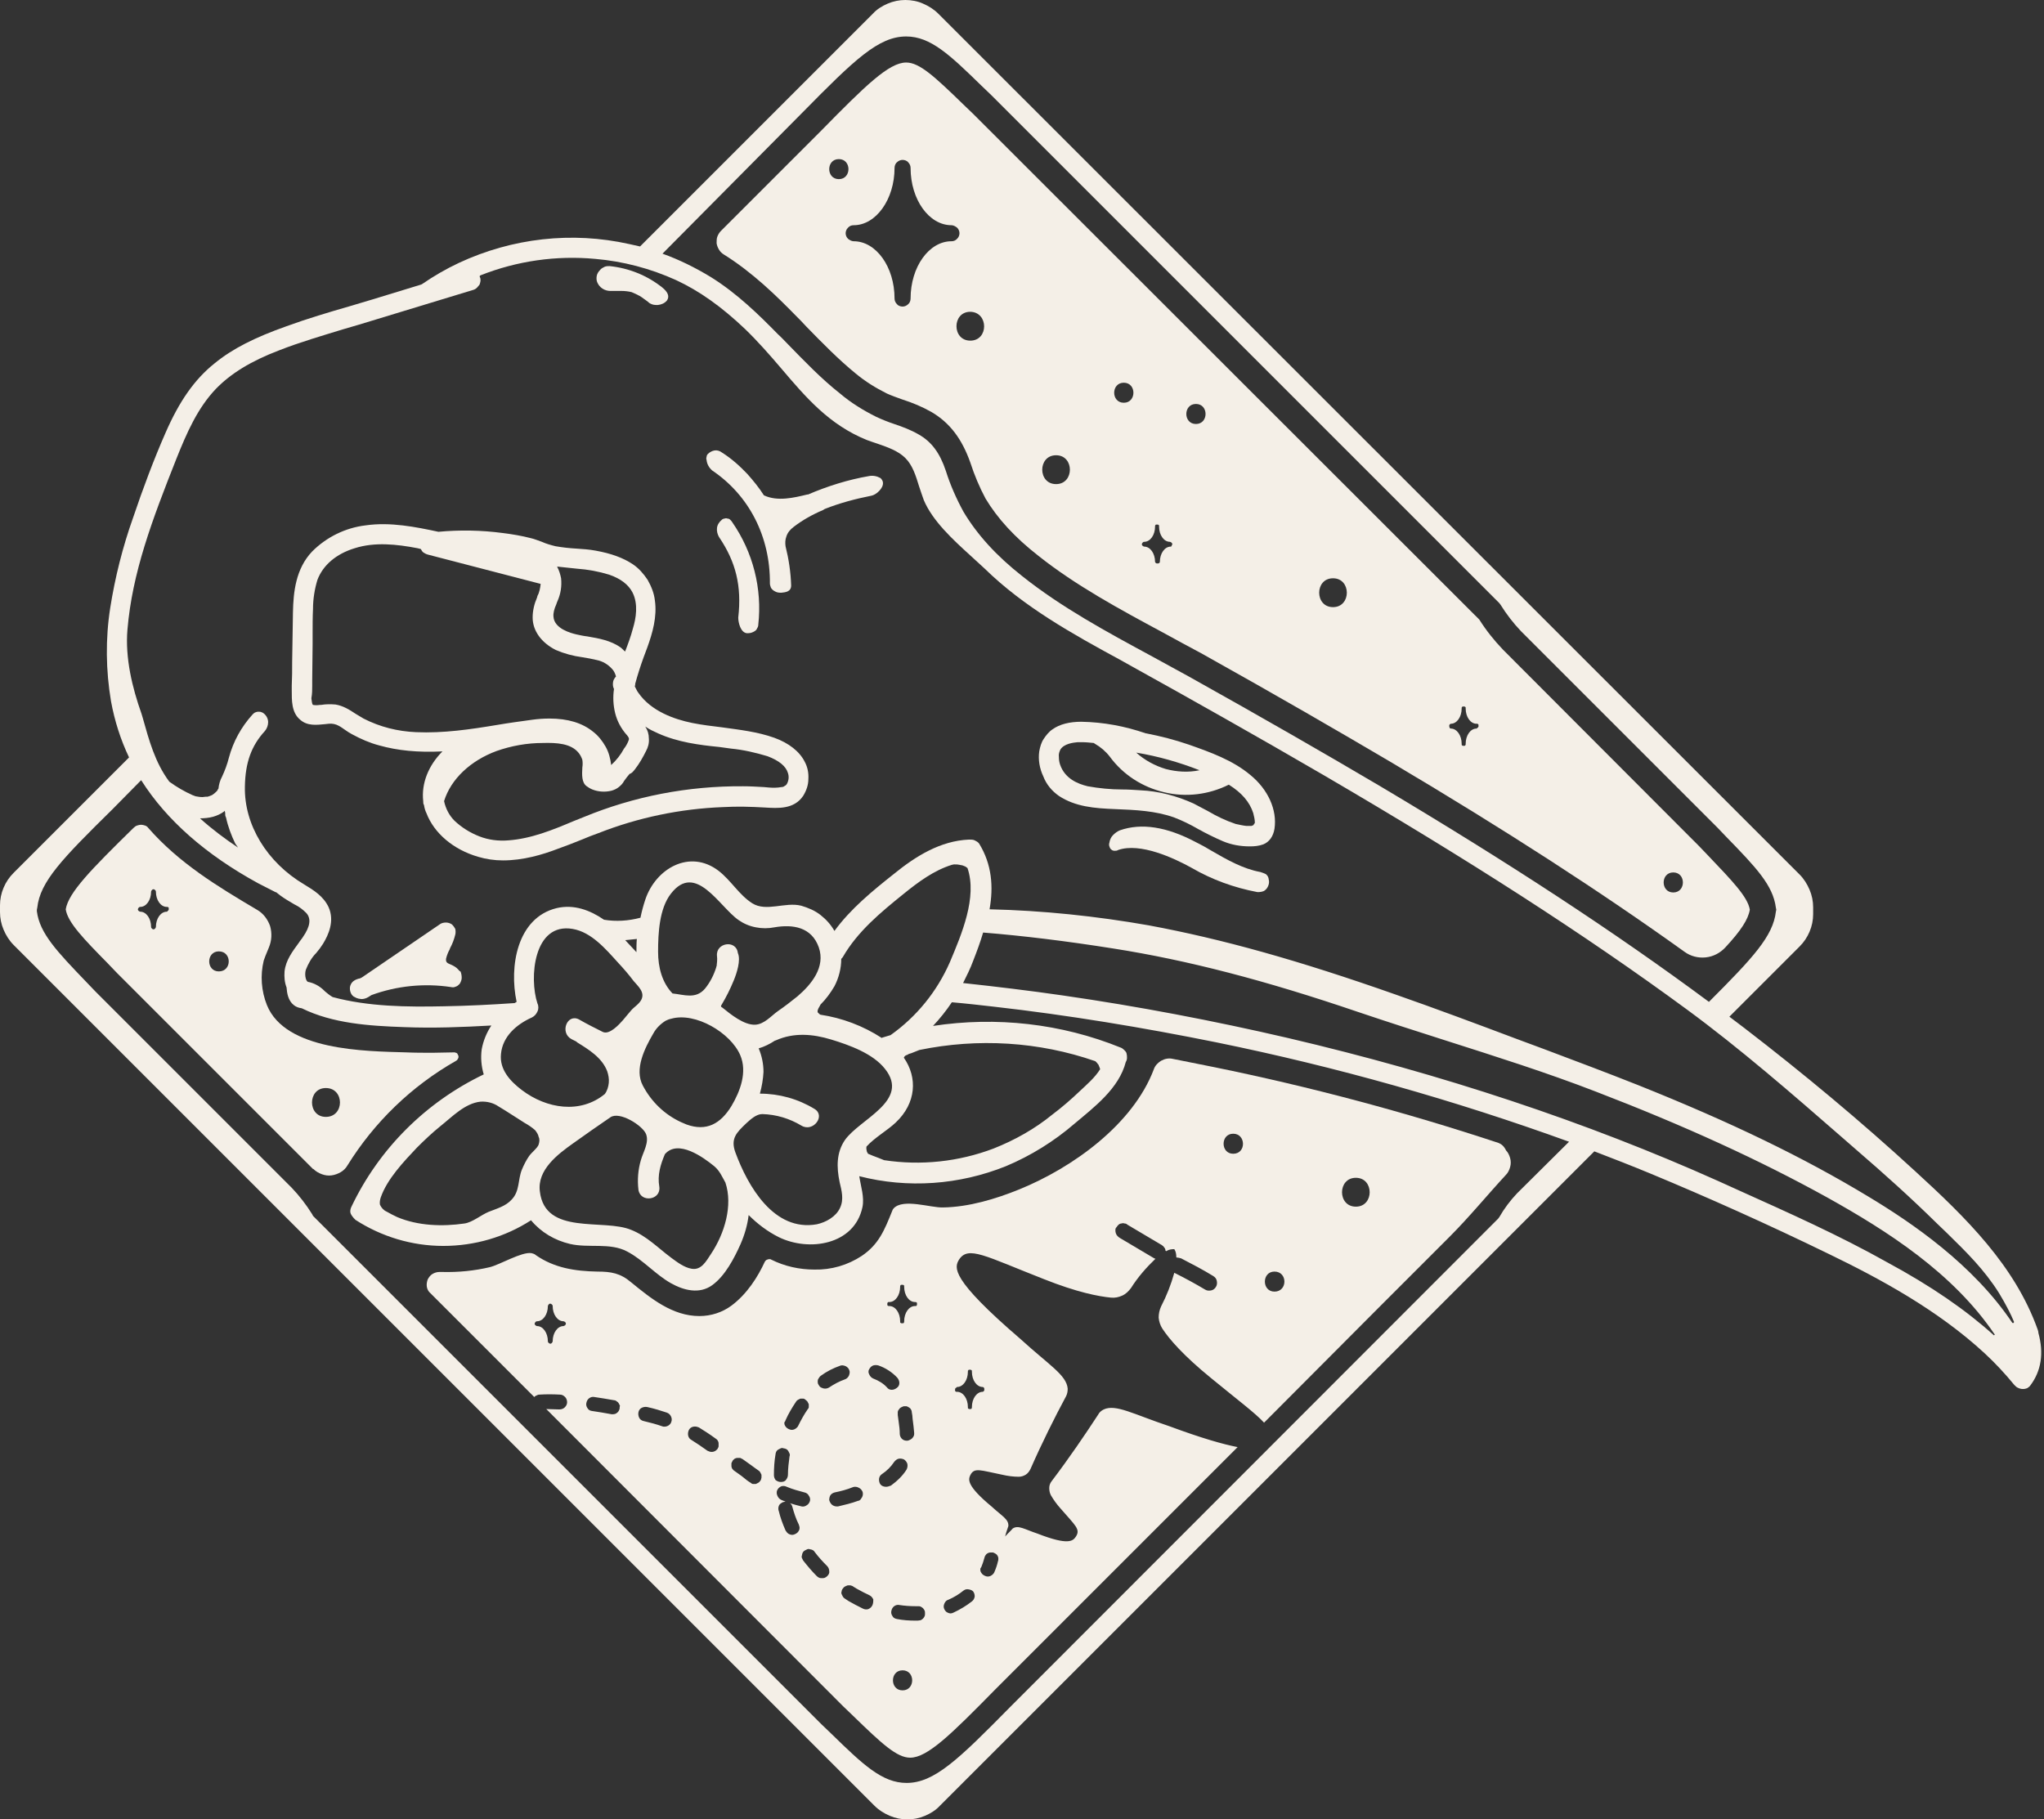 <?xml version="1.0" encoding="utf-8"?>
<!-- Generator: Adobe Illustrator 26.0.1, SVG Export Plug-In . SVG Version: 6.00 Build 0)  -->
<svg version="1.1" id="Layer_1" xmlns="http://www.w3.org/2000/svg" xmlns:xlink="http://www.w3.org/1999/xlink" x="0px" y="0px"
	 viewBox="0 0 510 454" style="enable-background:new 0 0 510 454;" xml:space="preserve">
<rect x="0" y="0" width="510" height="454" fill="#333333" stroke="none"/>
<style type="text/css">
	.st0{clip-path:url(#SVGID_00000177477079994564402070000009786287249781512085_);}
	.st1{fill:#F4EFE7;}
</style>
<g>
	<defs>
		<rect id="SVGID_1_" width="509.3" height="454"/>
	</defs>
	<clipPath id="SVGID_00000166669169448465194220000009984745893040851365_">
		<use xlink:href="#SVGID_1_"  style="overflow:visible;"/>
	</clipPath>
	<g style="clip-path:url(#SVGID_00000166669169448465194220000009984745893040851365_);">
		<path class="st1" d="M508.6,332.6c0-0.3-0.1-0.6-0.2-0.9c-5.7-15.9-17.8-27.8-30.6-39.5c-13.5-12.4-27.9-24.4-42.6-35.7l-3.7-2.8
			l17.5-17.5c1.1-1.1,1.9-2.3,2.5-3.7c0.6-1.4,0.9-2.9,0.9-4.4c0-0.1,0-0.2,0-0.3v-0.5v-0.5c0-0.1,0-0.3,0-0.4c0-1.5-0.3-3-0.9-4.4
			c-0.6-1.4-1.4-2.7-2.5-3.8L234.1,3.4c-1.1-1.1-2.4-1.9-3.8-2.5C229,0.3,227.4,0,225.9,0c-1.5,0-3,0.3-4.4,0.9
			c-1.4,0.6-2.7,1.4-3.7,2.5l-58.1,58.1c-0.9-0.2-1.8-0.4-2.7-0.6c-14.3-3.2-29.2-1.5-42.5,4.7c-3.2,1.5-6.3,3.3-9.2,5.3l-0.2,0.1
			L93,74.7c-1.9,0.6-3.8,1.1-5.7,1.7c-5.2,1.5-10.6,3.1-15.8,5c-7.9,2.8-13.5,5.6-18,9.3c-5,4-8.8,9.5-12.2,17.3
			c-2.9,6.6-5.6,13.8-8.1,21.2c-2.6,7.3-4.5,14.9-5.7,22.5c-1.2,7.7-1.1,15.6,0.2,23.3c0.9,4.9,2.4,9.6,4.5,14L3.4,217.8
			c-1.1,1.1-1.9,2.3-2.5,3.7c-0.6,1.4-0.9,2.9-0.9,4.4c0,0.1,0,0.2,0,0.3v0.5v0.5c0,0.1,0,0.3,0,0.4c0,1.5,0.3,3,0.9,4.4
			c0.6,1.4,1.4,2.7,2.5,3.8l214.8,214.8c1.1,1.1,2.4,1.9,3.8,2.5c1.4,0.6,2.9,0.9,4.4,0.9c1.5,0,3-0.3,4.4-0.9
			c1.4-0.6,2.7-1.4,3.7-2.5l163.3-163.3c4.7,1.8,9.3,3.6,13.9,5.5c14.2,5.9,29.2,12.6,44.6,20.1c12.6,6.1,27.1,13.9,38.9,24.8
			c2.7,2.5,5.1,5.1,7.4,7.9c0.3,0.3,0.6,0.6,0.9,0.7c0.4,0.2,0.8,0.3,1.2,0.3h0.1c0.4,0,0.7-0.1,1-0.2c0.3-0.2,0.6-0.4,0.8-0.7
			C509.3,342.1,510,337.7,508.6,332.6z M200.3,28c12.9-13.1,18.9-18.9,25.8-18.9c6.1,0,10.9,4.6,18.8,12.3l2.4,2.3l126.8,126.8
			l0.3,0.4c1.5,2.4,3.2,4.6,5.1,6.6l49,49l2.3,2.4c7.3,7.5,11.6,12,12.3,17.6l0.1,0.5l-0.1,0.5c-0.7,6.1-5.7,11.5-16.7,22.5
			c-23.6-17.5-49.9-34.7-82-53.8c-13.9-8.2-29-16.9-47.8-27.4c-3.1-1.7-6.4-3.5-9.5-5.2c-10.9-5.9-22.2-12-32-19.8
			c-6.5-5.1-11.3-10.4-14.7-16.1c-1.8-3.3-3.3-6.7-4.4-10.2c-1.5-4.5-3.6-7.3-6.8-9.1c-1.9-1.1-4-1.9-6.1-2.6
			c-1.5-0.5-3-1.1-4.5-1.8c-3.2-1.6-6.3-3.5-9-5.8c-4.7-3.7-8.9-8.1-13-12.3c-0.8-0.8-1.6-1.7-2.5-2.5c-4.7-4.8-10.2-10.2-16.8-14.3
			c-3.8-2.3-7.8-4.3-12-5.8L200.3,28z M31.8,157.1c1.2-14.2,6.1-27.2,12.2-42.6c2.6-6.5,5.3-12.7,9.9-17.5c3.7-3.8,8.7-6.9,15.8-9.6
			c5.1-2,10.6-3.6,15.8-5.2c1.4-0.4,2.7-0.8,4.1-1.2l28.6-8.7c0.3-0.1,0.6-0.3,0.8-0.5c0.2-0.2,0.4-0.5,0.6-0.7
			c0.2-0.3,0.2-0.7,0.3-1c0-0.4,0-0.7-0.2-1V69v-0.1c0-0.1,0.1-0.1,0.2-0.2c9.1-3.6,18.9-5,28.6-4.1c7,0.6,13.8,2.4,20.2,5.3
			c5.8,2.7,11.3,6.6,17.2,12.2c3.2,3.1,6.1,6.4,9,9.8c6.2,7.3,12,14.1,21.4,17.9c0.8,0.3,1.7,0.6,2.6,0.9c2.6,0.9,5.2,1.8,7,3.6
			c1.8,1.8,2.6,4.4,3.4,7c0.4,1.2,0.8,2.4,1.2,3.5c2.2,5.2,7.2,9.8,11.6,13.8c1.3,1.2,2.5,2.3,3.6,3.3c9.7,9.5,21.9,16.3,33.7,22.7
			l4.3,2.4c12.8,7.1,29.7,16.6,46.7,26.5c36.1,21.1,64.9,39.6,90.5,58.4c13.2,9.7,26.2,21,38.7,31.9l3.9,3.4
			c6.5,5.6,13.3,11.7,19.8,18.1l2.5,2.4c4.8,4.7,9.3,9.1,13,15c0.8,1.3,1.5,2.6,2.2,3.9l-0.1-0.1l0.2,0.3c0.5,1,1,2,1.4,3
			c0,0.1,0,0.3-0.1,0.3c-0.1,0.1-0.2,0-0.3,0c-9.8-14.6-25.1-25-35.9-31.5c-16.2-9.8-34.4-18.6-57.4-27.8c-7.8-3.1-15.8-6.1-23.5-9
			l-7-2.6c-10.1-3.8-20-7.5-30-11c-24.4-8.6-43.4-13.9-61.7-17.3c-13.1-2.3-26.4-3.7-39.7-4c1-5.6,0.6-11.2-2.6-16.4
			c-0.3-0.4-0.7-0.6-1.1-0.8c-0.4-0.2-0.9-0.2-1.4-0.2c-7.2,0.3-13.4,4.2-18.8,8.6c-5.3,4.2-10.8,8.7-14.8,14.2
			c-0.9-1.6-2.1-2.9-3.5-4c-1.4-1.1-3.1-1.8-4.8-2.3c-4-1-8.7,1.6-12.2-0.6c-3.3-2.1-5.3-5.7-8.4-8.1c-7.2-5.5-15.7-0.6-18.3,7.2
			c-0.5,1.5-0.9,3-1.2,4.5c-3,0.8-6.1,1-9.1,0.5c-3.5-2.4-7.5-3.9-11.8-2.9c-9.9,2.4-11.9,14.6-10,23.4l-0.5,0.3
			c-5.8,0.4-11.7,0.7-17.6,0.8c-9.2,0.2-18.9,0.1-27.8-2.3c-0.7-0.4-1.3-0.9-1.9-1.4l-0.2-0.2c-1.1-1.1-2.5-1.9-4.1-2.2
			c-0.3-0.2-0.4-0.5-0.5-0.8c-0.2-0.7-0.2-1.5,0-2.2c0.6-1.5,1.4-3,2.6-4.2c0.6-0.7,1.2-1.5,1.7-2.3c1.4-2.3,2.9-5.7,1.4-9.1
			c-1.3-2.8-3.8-4.3-6.1-5.7c-9.3-5.5-15-14.9-14.8-24.4c0.1-6,1.6-10.2,5-13.9c0.5-0.6,0.8-1.4,0.8-2.2c0-0.8-0.4-1.6-1-2.1
			c-0.2-0.2-0.4-0.3-0.7-0.4c-0.2-0.1-0.5-0.1-0.8-0.1c-0.3,0-0.5,0.1-0.8,0.2c-0.2,0.1-0.4,0.3-0.6,0.5c-2.8,3.1-4.8,6.7-5.9,10.8
			c-0.4,1.6-1,3.2-1.7,4.7c-0.5,0.9-0.8,2-0.9,3l-0.1,0.1c0,0.1-0.1,0.1-0.1,0.2l-0.1,0.2l-0.2,0.2l-0.2,0.2
			c-0.3,0.3-0.6,0.5-0.9,0.7c-0.4,0.2-0.8,0.3-1.1,0.4l-0.2,0h-0.2c-0.3,0-0.6,0.1-0.9,0.1c-0.6,0-1.1-0.1-1.7-0.2l-0.8-0.3
			c-2-0.9-3.9-2-5.7-3.3l-0.1-0.1c-3.5-4.7-5-10.2-6.6-15.9l-0.3-1C33,171.6,31.2,164.2,31.8,157.1L31.8,157.1z M237,240.1
			c-3.2,7.3-8.3,13.6-14.8,18.2c-0.7,0.2-1.3,0.4-2,0.6l-0.2,0.1c-4.6-3-9.9-5-15.3-5.8c-0.1-0.1-0.2-0.1-0.3-0.2l-0.1-0.1
			c-0.1-0.1-0.1-0.2-0.2-0.2l-0.1-0.1c0,0,0,0,0-0.1v-0.1l0-0.2c0.1-0.4,0.3-0.8,0.5-1.1c0.1-0.1,0.1-0.2,0.2-0.4
			c1.4-1.4,2.5-2.9,3.5-4.6c1.1-2.1,1.7-4.5,1.7-6.8c0.1-0.2,0.3-0.3,0.4-0.5c3.7-6.4,9.4-11.1,15.1-15.7c3.7-3,7.6-5.9,12.1-7.3h0
			l0.5-0.1h0.3c0.4,0,0.7,0,1.1,0.1c0.2,0,0.3,0.1,0.5,0.1h0.1l0.3,0.1c0.2,0.1,0.3,0.1,0.5,0.2l0.2,0.1l0.1,0.1l0.3,0.2
			C243.9,223.9,239.9,233.2,237,240.1L237,240.1z M216.4,287.6c0.1,0.2-0.1-0.3-0.1-0.2c-0.1-0.4-0.2-0.9-0.1-1.3
			c2.1-2.3,5.2-4,7.3-6c5.1-4.8,5.5-11.2,2-16.2c0,0,0.1-0.1,0.1-0.1l0.1-0.2l0.1-0.1c0.1-0.1,0.2-0.1,0.3-0.2l0.1,0l0.2-0.1
			c0.3-0.2,0.6-0.3,1-0.4l2-0.8c14.6-3,29.8-2.1,43.9,2.8l0.1,0.1l0.1,0.1l0.2,0.2l0.3,0.4l0.1,0.1l0.1,0.3c0.1,0.2,0.2,0.4,0.2,0.5
			c0,0.1,0,0.1,0.1,0.2v0.1v0c-1.3,2.1-3.3,3.8-5,5.4c-2.2,2.1-4.5,4.1-6.9,5.9c-4.4,3.6-9.4,6.4-14.7,8.5
			c-8.7,3.3-18.1,4.3-27.3,2.9c-0.9-0.4-1.8-0.7-2.8-1.1c-0.4-0.2-0.8-0.3-1.2-0.5L216.4,287.6C216.5,287.8,216.5,287.7,216.4,287.6
			z M209.5,295c0.5,2.1,1.1,4.3,0.1,6.4c-1,2.2-3.5,3.6-5.8,4.1c-10.7,1.9-17.2-9.5-20.3-17.9c-1.3-3.5,0.3-5,2.7-7.3
			c1.1-1,2.5-2.3,4-2.3c3.5,0.1,6.8,1.1,9.8,2.9c2.9,1.7,6.1-2.5,3.2-4.2c-4.1-2.5-8.8-3.8-13.6-3.8c0.5-1.8,0.8-3.6,0.9-5.4
			c0-2-0.4-4-1.2-5.9c1.4-0.4,2.8-1.1,4-1.9c0.1,0,0.2-0.1,0.3-0.1c4.5-2,9.2-1.6,13.8-0.2c4.6,1.4,10.4,3.5,13.4,7.3
			c6.4,8-6.3,12.5-10,17.8C208.7,287.6,208.7,291.2,209.5,295L209.5,295z M130.2,272c-2.9-2.2-5.6-5.1-5.2-9
			c0.4-4.4,3.9-7.4,7.7-9.1c0.6-0.3,1.1-0.8,1.4-1.5c0.3-0.6,0.3-1.4,0-2c-2.1-6.3-1-20.3,8.8-18.6c4.7,0.8,8.3,5.1,11.3,8.4
			c1.4,1.5,2.7,3,3.9,4.6c1.1,1.3,2.9,2.8,1.9,4.7c-0.6,1.1-1.7,1.7-2.5,2.6c-0.8,0.9-1.4,1.7-2.1,2.5c-0.9,1-3.3,3.7-5,2.9
			c-2-1-4-2-5.9-3.1c-3-1.6-4.9,3.3-1.9,4.9c0.4,0.2,0.8,0.4,1.2,0.6c0.1,0.1,0.1,0.1,0.2,0.2c2.9,1.8,6.2,3.8,7.5,7.2
			c0.3,0.9,0.5,1.9,0.4,2.9c-0.1,1-0.4,2-1,2.8C144.8,278,136.4,276.7,130.2,272z M134.4,285.6c-0.3,0.9-1.8,2-2.4,2.9
			c-0.7,1-1.3,2.2-1.8,3.4c-1,2.5-0.5,5.3-2.5,7.4c-1.5,1.7-3.8,2.3-5.8,3.1c-1.9,0.8-4,2.6-6,2.9c-5.5,0.8-11.6,0.6-16.8-1.6
			c-0.9-0.4-1.8-0.9-2.7-1.4c-0.7-0.3-1.3-1-1.6-1.7c-0.1-0.6,0-1.2,0.2-1.8c1.6-4.6,5.7-8.9,9-12.4c1.9-1.9,3.8-3.7,5.9-5.4
			c2.9-2.3,6.1-5.7,10-6.1c1.6-0.1,3.2,0.3,4.5,1.2c2.2,1.3,4.4,2.8,6.5,4.1c0.9,0.5,1.8,1.1,2.6,1.8c0.4,0.5,0.8,1.1,0.9,1.7
			C134.7,284.3,134.6,284.9,134.4,285.6z M158.8,237.6c-0.9-1-1.9-2-2.8-3c1-0.1,1.9-0.2,2.9-0.3
			C158.8,235.3,158.8,236.5,158.8,237.6L158.8,237.6z M139.6,281.3L139.6,281.3C139.5,281.3,139.5,281.3,139.6,281.3L139.6,281.3z
			 M143,285.3c3.1-2.2,6.2-4.4,9.3-6.5c2.3-1.6,8.1,2.1,8.9,4.2c0.8,2.1-0.7,4.4-1.3,6.5c-0.7,2.4-0.9,4.9-0.6,7.4
			c0.5,3.3,5.7,2.6,5.2-0.8c-0.5-2.9,0.3-5.5,1.4-8.1c3.3-3.8,9.6,0.8,12.3,3c1.4,1.2,1.9,2.5,2.8,4.1c1.9,5.7-0.2,12.7-3.6,17.8
			c-1.2,1.8-2.4,4.1-4.8,3.7c-1.9-0.3-3.7-1.7-5.2-2.8c-3.2-2.4-6.1-5.4-9.9-6.9c-6.9-2.9-21.5,1.5-22.8-9.6
			C134,291.9,139.2,288,143,285.3L143,285.3z M171.3,280.6c-0.5-0.2-0.9-0.4-1.4-0.6c-4.1-1.9-7.4-5.1-9.5-9.1
			c-2.2-4.1,0.5-9.4,2.6-13c0.7-1.3,1.8-2.4,3.1-3.2c0.4-0.2,0.9-0.4,1.4-0.5c6-1.7,14.8,3.5,17.2,9.1c1.8,4.2,0,9-2.2,12.7
			C179.8,280.4,176.3,282.4,171.3,280.6L171.3,280.6z M184.1,237.8c-0.4-3.4-5.6-2.6-5.2,0.8c0.1,0.8,0,1.7-0.1,2.5
			c-0.1,0.1-0.1,0.2-0.1,0.3c-0.6,1.9-1.5,3.7-2.8,5.3c-2.3,2.7-5.2,1.5-8.1,1.2c-2.6-2.7-3.6-6.5-3.6-10.4c0-4.6,0.3-10.8,3.2-14.5
			c6.2-8,12.1,3.3,16.9,6.6c1.3,0.9,2.7,1.5,4.3,1.8c1.5,0.3,3.1,0.3,4.6,0c4.6-0.8,9.3-0.1,11.1,5c1.7,4.9-1.8,9.2-5.3,12.2
			c-1.6,1.3-3.3,2.6-4.9,3.7c-1.7,1.2-3.4,3.3-5.7,3.4c-2.8,0.1-6.1-2.6-8.2-4.3c-0.1,0-0.1-0.1-0.2-0.1c0-0.1-0.1-0.1-0.1-0.2
			c0-0.1,0-0.2,0.1-0.3c1.2-2,2.2-4,3.1-6.2C183.8,242.9,184.9,239.6,184.1,237.8z M59.4,211.5c-3.3-2.2-6.5-4.6-9.5-7.3
			c1.1,0,2.2-0.1,3.3-0.4c1-0.3,1.9-0.7,2.7-1.3l0.1-0.1l0.1-0.1c0,0,0,0.1,0,0.1c0.1,0.3,0.1,0.6,0.1,0.9c0,0.3,0.1,0.5,0.2,0.7
			c0.5,2.3,1.3,4.4,2.3,6.5C59,210.9,59.2,211.2,59.4,211.5L59.4,211.5z M378.5,297.8c-1.7,1.8-3.2,3.8-4.4,5.9l-0.3,0.4L252,426
			c-12.9,13.1-18.9,18.9-25.8,18.9c-6.1,0-10.9-4.6-18.8-12.3l-2.4-2.3L78.1,303.4l-0.2-0.4c-1.5-2.4-3.2-4.6-5.1-6.6l-49-49
			l-2.3-2.4c-7.3-7.6-11.6-12.1-12.3-17.6L9.2,227l0.1-0.5C10,220,15.5,214.3,28,202l7.2-7.3l0.1,0.1c6.3,9.9,16.1,18.5,29.1,25.6
			c1.3,0.7,2.8,1.4,4.3,2.2l0.3,0.1l0.1,0.1c0.3,0.2,0.6,0.5,0.9,0.7c1.1,0.8,2.3,1.5,3.5,2.2l0.2,0.1c1,0.5,1.9,1.2,2.7,2
			c1.3,1.4,1,3.4-0.8,6c-0.3,0.5-0.7,0.9-1,1.4c-1.6,2.2-3.3,4.4-3.6,7.2c-0.1,1.4,0,2.7,0.5,4c0.1,1.4,0.4,3.3,1.8,4.4
			c0.6,0.5,1.3,0.7,2,0.8c7.7,3.8,16.8,4.4,25.5,4.7c7.4,0.3,14.7,0,21.8-0.4c-1.2,1.8-2,3.8-2.4,5.9c-0.3,2.1-0.1,4.3,0.5,6.3
			c-14.4,6.9-26.1,18.5-33,33c-0.2,0.4-0.3,0.8-0.3,1.2c0,0.4,0.2,0.8,0.5,1.2c0.2,0.3,0.5,0.6,0.8,0.9c6.5,4.2,14.1,6.5,21.9,6.5
			c7.8,0,15.4-2.2,21.9-6.4c2.5,3,5.9,5,9.7,5.9c4.7,1.1,10-0.4,14.3,1.9c4,2.1,7,5.7,10.9,7.9c3.2,1.8,7.1,2.8,10.3,0.5
			c3.2-2.3,5.5-6.7,7.1-10.3c1-2.3,1.7-4.7,2-7.2c2.2,2.2,4.7,4.1,7.5,5.5c7.5,3.7,18.9,2,20.9-7.5c0.5-2.5-0.4-5.1-0.8-7.7
			c12.1,3.1,24.9,2.2,36.6-2.5c6.2-2.6,12-6.2,17.1-10.6c5-4.2,11.1-8.8,12.8-15.4c0.2-0.3,0.3-0.7,0.3-1c0-0.4,0-0.7-0.1-1.1
			s-0.3-0.6-0.6-0.9c-0.3-0.3-0.6-0.5-0.9-0.6c-14.8-6-31-7.8-46.8-5.4c1.7-1.8,3.3-3.8,4.7-5.9c3.5,0.3,7,0.7,10.5,1.1
			c18.5,2.1,37.2,5.2,55.5,8.9c29.9,6.1,59.3,14.4,88,24.8L378.5,297.8z M434,297.1l-5.3-2.4C395.9,280,359.8,268,321.3,259
			c-18.5-4.3-37.4-7.9-56.1-10.6c-8.3-1.2-16.6-2.2-24.9-3.1c0.9-1.8,1.8-3.6,2.5-5.5c0.9-2.3,1.8-4.7,2.5-7.1
			c9.9,0.8,20.6,2.1,32.6,4c18.4,2.9,37.7,7.9,60.9,15.8c7.4,2.5,14.9,4.9,22.1,7.2c12.2,3.9,24.9,7.9,37.3,12.7
			c22.1,8.5,40.9,17.1,57.7,26.4c14.9,8.3,31.4,18.8,41.8,34.2c0,0,0,0.1,0,0.1l-0.2,0.1c-7-6.3-15.5-12.2-26.6-18.2
			C458.8,308.2,446.2,302.6,434,297.1L434,297.1z"/>
		<path class="st1" d="M177.7,117.4c9.2,6.2,14.5,16.5,14.4,28.2c0,0.3,0.1,0.6,0.2,0.9c0.1,0.3,0.3,0.5,0.5,0.7
			c0.5,0.4,1.1,0.7,1.8,0.7h0.2h0.2c0.9-0.1,2.4-0.2,2.4-1.8c-0.1-3.3-0.6-6.6-1.4-9.8c-0.1-0.8-0.1-1.6,0.2-2.4
			c0.3-1,1-1.8,1.8-2.4c2.2-1.7,4.7-3.1,7.3-4.2c0.2-0.1,0.3-0.2,0.5-0.3c3.8-1.5,7.6-2.5,11.6-3.3c1.2-0.2,3.1-1.9,2.9-3.3
			c0-0.2-0.1-0.4-0.2-0.6c-0.1-0.2-0.3-0.4-0.4-0.5c-0.9-0.5-1.9-0.7-2.9-0.5c-5.2,0.9-10.3,2.5-15.2,4.6l-0.2,0
			c-3.3,0.8-7.4,1.8-10.8,0.2c-1.2-1.9-2.6-3.6-4.1-5.3c-1.9-2-4-3.9-6.4-5.4c-0.5-0.4-1.2-0.6-1.8-0.5c-0.6,0.1-1.2,0.4-1.7,0.9
			c-0.2,0.2-0.3,0.5-0.3,0.7c-0.1,0.3-0.1,0.5,0,0.8C176.4,115.8,176.9,116.7,177.7,117.4z"/>
		<path class="st1" d="M74.9,179.6c1.8,1.6,4.1,1.3,6.2,1.1l0.9-0.1c0.9-0.1,1.8,0.1,2.5,0.5c0.6,0.3,1.1,0.7,1.7,1.1
			c0.6,0.4,1,0.7,1.6,1c2.2,1.2,4.5,2.2,6.8,2.8c4.6,1.3,9.7,1.8,15.8,1.5c-3.5,3.5-5.3,8-4.8,12.4c0,0.4,0,0.7,0.2,1
			c0.1,0.7,0.3,1.4,0.6,2c1.9,5,6.7,9.1,12.9,10.9c2,0.6,4.1,0.9,6.2,0.9c5,0,9.8-1.4,13.7-2.9c2-0.7,4-1.5,6-2.3
			c1.4-0.6,2.7-1.1,4.1-1.6c9.9-3.9,20.5-6.1,31.1-6.5c3.5-0.2,7-0.1,10.4,0.1c3.3,0.2,7.3,0.5,9.6-2.9c0.8-1.3,1.3-2.7,1.3-4.2
			c0.1-1.5-0.2-3-0.9-4.3c-1.3-2.6-4-4.7-7.6-6c-4.2-1.5-8.7-2-13-2.6c-2.5-0.3-5-0.6-7.5-1.1c-4.4-0.9-10.2-2.9-13.4-7.5
			c-0.4-0.5-0.6-1.1-0.9-1.6c0-0.2,0.1-0.3,0.1-0.5l0-0.2c0.6-2.2,1.3-4.4,2.1-6.6c0.3-0.8,0.6-1.6,0.9-2.4
			c1.3-3.6,2.5-7.7,1.9-11.8c-0.2-1.8-0.9-3.5-1.8-5.1c-1-1.5-2.2-2.9-3.7-3.9c-2.4-1.6-5.4-2.7-9.3-3.4c-1.6-0.3-3.2-0.4-4.7-0.5
			c-1.8-0.1-3.6-0.3-5.3-0.6c-1.2-0.3-2.3-0.6-3.4-1.1c-0.9-0.3-1.8-0.7-2.7-0.9c-2.3-0.6-4.7-1-7.1-1.3c-5.3-0.7-10.7-0.8-16-0.3
			c-5.6-1.2-12-2.5-18.2-1.6c-5,0.6-9.7,2.9-13.3,6.5c-4.1,4.3-4.7,10.1-4.8,15.2c-0.1,4.1-0.1,8.4-0.2,12.4c0,2,0,3.9-0.1,5.9
			c0,0.4,0,0.7,0,1.1C72.8,174.7,72.7,177.8,74.9,179.6z M158.4,192c1.1-1.4,2-3,2.8-4.6c0.5-0.9,0.8-2,0.7-3.1c0-1.1-0.3-2.1-0.9-3
			c1,0.7,2.1,1.2,3.2,1.7c4.9,2.2,10.2,2.9,15.3,3.4l2.9,0.4c3.1,0.3,6.1,1,9.1,1.9c2.9,1.1,4.6,2.5,5.1,4.2
			c0.3,0.9,0.2,1.8-0.2,2.6c-0.1,0.2-0.3,0.5-0.6,0.6c-0.2,0.2-0.5,0.3-0.8,0.3c-1.1,0.2-2.2,0.2-3.3,0.1l-1.1-0.1
			c-1.8-0.1-3.5-0.2-5.2-0.2c-13.7-0.1-27.2,2.5-39.8,7.7l-2.5,1c-5.2,2.2-10.6,4.4-16.3,4.8c-2.4,0.2-4.9-0.1-7.2-1
			s-4.4-2.2-6.2-3.9c-1.3-1.3-2.2-3-2.6-4.9c1.7-5.5,6.6-10.1,13.1-12.5c3.7-1.3,7.6-2,11.5-2c3.5-0.1,7.1,0.1,9,2.5
			c0.4,0.5,0.7,1.1,0.9,1.7c0.1,0.6,0.1,1.3,0,1.9c-0.1,1.8-0.2,3.8,1.1,4.7c0.4,0.3,0.9,0.6,1.4,0.8c1.5,0.6,3.2,0.7,4.8,0.3
			c0.7-0.2,1.3-0.5,1.8-0.9c0.5-0.4,1-0.9,1.3-1.5c0.4-0.6,0.9-1.2,1.4-1.8C157.6,193,158,192.5,158.4,192z M138.8,150.8
			c0.1-0.3,0.2-0.6,0.3-0.8c0.8-1.8,1.1-3.7,0.9-5.7c-0.2-1-0.5-2-1-2.9h0.2l4.7,0.5c2.8,0.2,5.5,0.7,8.1,1.5c2.9,1,4.8,2.5,5.8,4.4
			c1.5,2.9,0.9,6.5,0.1,9.1c-0.5,1.9-1.2,3.8-1.9,5.6l0,0.1c-0.4-0.3-0.7-0.7-1.1-1c-2.5-1.8-5.5-2.3-8.4-2.8
			c-0.9-0.1-1.8-0.3-2.7-0.5c-1.3-0.3-5.5-1.4-5.7-4.4C138,153,138.3,151.9,138.8,150.8z M77.9,171.1v-1.4l0.1-9c0-0.9,0-1.8,0-2.6
			c0-2,0-4.1,0.1-6.2c0-2.4,0.4-4.9,1.1-7.2c1.4-3.7,4.7-6.5,9.3-7.9c5-1.6,10.5-1,15.7,0l0.8,0.2c0.2,0.4,0.4,0.7,0.7,0.9
			c0.3,0.2,0.7,0.4,1.1,0.5l28.1,7.3c-0.1,1-0.3,2.1-0.8,3l-0.1,0.4c-0.7,1.6-1.1,3.3-1.1,5c0,3.3,2.2,6.3,5.8,8.1
			c2.1,0.9,4.3,1.5,6.6,1.8c1.2,0.2,2.4,0.4,3.6,0.7c1.5,0.3,2.8,1.1,3.8,2.2c0.5,0.5,0.8,1.2,1,1.9c-0.3,0.3-0.6,0.8-0.7,1.2
			c-0.1,0.5-0.1,1,0,1.4c0.1,0.2,0.1,0.4,0.2,0.5c-0.3,2-0.2,4.1,0.3,6.1c0.5,2,1.5,3.8,2.8,5.3l0.1,0.1c0.5,0.6,0.6,0.9,0.5,1.2
			c-0.2,0.6-0.5,1.2-0.9,1.8l-0.3,0.4c-0.8,1.5-1.9,2.9-3.2,4.1c-0.2-1.6-0.6-3.2-1.4-4.6c-0.8-1.4-1.8-2.7-3.1-3.7
			c-2.7-2.2-6.3-3.3-10.9-3.3c-1.4,0-2.9,0.1-4.3,0.3c-2.9,0.4-5.9,0.8-8.8,1.3c-6.6,1.1-13.4,2.1-20.2,1.8c-4.6-0.2-9-1.3-13.1-3.4
			c-0.7-0.4-1.3-0.8-2-1.2c-1.5-1-3.1-2-5-2.3c-1.2-0.1-2.4-0.1-3.6,0.1l-0.3,0c-0.6,0.1-1.2,0.1-1.7,0c-0.3-0.2-0.3-1.1-0.4-1.6
			v-0.1C77.9,173.1,77.9,172.1,77.9,171.1z"/>
		<path class="st1" d="M264.2,198.6c4.1,2.7,8.8,3.1,14.1,3.3c4.9,0.2,10,0.4,14.7,2.1c2.1,0.8,4.1,1.8,6,2.9c2,1.1,4,2.1,6.1,3
			c2.1,0.9,4.4,1.3,6.7,1.3h0.1c1.1,0,2.2-0.1,3.3-0.5c1.5-0.6,2.5-2,2.8-3.9c0.7-4.7-1.6-9.8-6-13.4c-4.4-3.7-10-5.7-15.4-7.6
			c-3.5-1.2-7-2.1-10.6-2.8l-0.1,0c-5.2-1.8-10.6-2.8-16.1-2.9c-2.9,0-5.4,0.6-7.2,1.9c-0.9,0.6-1.6,1.5-2.2,2.4
			c-0.6,0.9-0.9,2-1.1,3.1c-0.3,2.1,0.1,4.3,1,6.2C261.1,195.8,262.5,197.4,264.2,198.6z M313.8,205.2h-0.4h-0.1H313.8z
			 M299.3,192.2c-2.8,0.6-5.7,0.4-8.4-0.3c-2.7-0.8-5.3-2.2-7.4-4.1C288.9,188.7,294.2,190.2,299.3,192.2z M264.6,187
			c0.9-1.4,3.1-1.7,4.3-1.8c0.3,0,0.7,0,1,0c1,0,2,0.1,3,0.2c0.1,0.1,0.2,0.1,0.3,0.2c1.4,0.8,2.7,1.9,3.7,3.2
			c3.3,4.5,8.1,7.6,13.6,8.9c5.4,1.3,11.1,0.6,16.1-1.9h0c3.2,2,5.2,4.3,6.1,7.1c0.2,0.8,0.4,1.6,0.4,2.4c0,0.1-0.1,0.2-0.1,0.2
			l-0.1,0.1l-0.1,0.2l-0.1,0.1l-0.1,0.1h-0.1l-0.1,0l-0.1,0.1h-0.1l-0.3,0h-0.7c-0.1,0-0.1,0-0.2,0c-0.9-0.1-1.8-0.3-2.7-0.5
			c-2.4-0.8-4.7-1.9-6.9-3.2c-1.2-0.6-2.4-1.3-3.6-1.9c-4.2-1.9-8.7-3.1-13.3-3.3c-1.5-0.1-3-0.2-4.5-0.2c-2.9,0-5.8-0.3-8.6-0.8
			c-2.5-0.6-5.7-1.9-6.9-5.4c-0.2-0.6-0.3-1.2-0.3-1.9C264.1,188.2,264.3,187.6,264.6,187z"/>
		<path class="st1" d="M152.3,72.6c0.4,0,0.8,0,1.2,0h1.2h0.4c0.8,0,1.7,0.1,2.5,0.3c0.7,0.3,1.4,0.6,2.1,1l0.6,0.4l0.4,0.3
			c0.4,0.3,0.9,0.6,1.3,1c0.5,0.3,1,0.5,1.6,0.5c0.2,0,0.4,0,0.6,0c0.8-0.1,1.6-0.4,2.2-1.1c0.7-1,0.3-2.1-1.2-3.3
			c-3.8-3-8.3-4.8-13.1-5.3c-0.4,0-0.9,0-1.3,0.2c-0.4,0.2-0.8,0.4-1.1,0.8c-0.4,0.4-0.7,0.9-0.8,1.4s-0.1,1.1,0.1,1.6
			c0.3,0.7,0.7,1.2,1.3,1.6C150.9,72.4,151.6,72.6,152.3,72.6z"/>
		<path class="st1" d="M114.4,242c-0.5-0.6-1.2-1-1.9-1.3c-1-0.4-1.3-0.6-1.2-1.5c0.2-0.8,0.5-1.6,0.9-2.3l0.1-0.3
			c0.6-1.1,1-2.2,1.3-3.4c0.1-0.4,0.1-0.9,0-1.4c-0.2-0.4-0.5-0.8-0.8-1.1c-0.4-0.3-1-0.5-1.5-0.5c-0.5,0-1.1,0.1-1.5,0.4
			l-19.5,13.3c-0.2,0.1-0.5,0.3-0.8,0.3c-0.7,0.2-1.3,0.5-1.7,1c-0.3,0.4-0.5,0.9-0.5,1.4c0,0.5,0.1,1,0.4,1.5
			c0.2,0.3,0.5,0.6,0.8,0.7c0.3,0.2,0.6,0.3,1,0.4c0.2,0,0.5,0.1,0.7,0.1c0.6,0,1.2-0.2,1.7-0.5l0.8-0.5c6.3-2.3,13.1-3,19.8-2
			c0.4,0.1,0.8,0.1,1.2-0.1c0.4-0.1,0.7-0.4,1-0.7c0.3-0.5,0.5-1,0.5-1.5c0-0.6-0.1-1.1-0.3-1.6C114.7,242.4,114.6,242.2,114.4,242z
			"/>
		<path class="st1" d="M186.3,158c0.1,0,0.3,0,0.4,0c0.6,0,1.1-0.2,1.6-0.5c0.3-0.2,0.5-0.4,0.6-0.7c0.2-0.3,0.3-0.6,0.3-0.9
			c1-9-1.3-18.1-6.5-25.6c-0.1-0.2-0.3-0.4-0.5-0.6c-0.2-0.2-0.4-0.3-0.7-0.3c-0.2-0.1-0.5-0.1-0.7,0c-0.2,0-0.5,0.1-0.7,0.3
			c-0.6,0.5-1.1,1.2-1.2,2c-0.1,0.8,0.1,1.6,0.5,2.3c4.2,6.2,5.7,12.2,4.8,20.1C184.2,155.4,184.8,157.8,186.3,158z"/>
		<path class="st1" d="M314.5,217.6c-4.4-0.8-8.4-3.1-12.2-5.3c-1.3-0.8-2.6-1.5-4-2.2c-7.2-3.8-13.5-4.8-18.9-2.9
			c-0.7,0.3-1.2,0.7-1.7,1.2c-0.5,0.5-0.8,1.2-0.9,1.9c-0.1,0.3-0.1,0.6,0,0.9c0.1,0.3,0.2,0.6,0.5,0.8c0.2,0.2,0.5,0.3,0.8,0.3
			c0.3,0,0.6,0,0.9-0.2c5.5-1.9,13.9,2,18.4,4.5c5,2.9,10.5,4.9,16.3,6c0.2,0,0.3,0,0.5,0c0.3,0,0.7-0.1,1-0.2
			c0.3-0.1,0.6-0.4,0.8-0.6c0.3-0.4,0.5-0.8,0.6-1.3c0.1-0.5,0-0.9-0.1-1.4c-0.1-0.4-0.4-0.8-0.7-1
			C315.3,217.9,314.9,217.7,314.5,217.6z"/>
		<path class="st1" d="M426.2,213.5l-2.3-2.4l-48.9-49c-2.2-2.3-4.2-4.8-5.9-7.5L242.8,28.4l-2.4-2.3c-7.3-7.1-11-10.5-14.3-10.5
			c-4.3,0-10.2,5.8-21.2,17l-25,25c-0.4,0.4-0.7,0.9-0.9,1.4c-0.2,0.5-0.2,1.1-0.2,1.7c0.1,0.6,0.3,1.1,0.6,1.6
			c0.3,0.5,0.7,0.9,1.2,1.2h0c7.2,4.5,13.1,10.3,18,15.3c0.8,0.8,1.7,1.7,2.5,2.6c4,4.1,8.1,8.3,12.4,11.8c2.4,2,5,3.6,7.8,5
			c1.1,0.5,2.5,1,3.9,1.5c2.5,0.8,4.9,1.8,7.2,3.1c4.6,2.7,7.6,6.7,9.7,12.6c1,3.1,2.3,6.2,3.8,9c3,5,7.3,9.7,13.2,14.3
			c9.3,7.4,20.4,13.4,31,19.1c3.1,1.7,6.4,3.5,9.6,5.2c18.8,10.5,34,19.3,47.9,27.5c28.1,16.7,51.5,31.8,72.7,47
			c1.5,1.1,3.4,1.6,5.3,1.4c1.9-0.2,3.6-1.1,4.9-2.5c3.9-4.2,5.7-7,6.1-9.4C436.1,223.8,432.1,219.7,426.2,213.5z M209.3,39.7
			c3.2,0,3.2,5,0,5S206.1,39.7,209.3,39.7z M227.2,74.5c0,0.5-0.2,1.1-0.6,1.4c-0.4,0.4-0.9,0.6-1.4,0.6c-0.5,0-1.1-0.2-1.4-0.6
			c-0.4-0.4-0.6-0.9-0.6-1.4c0-7.9-4.6-14.3-10.2-14.3c-0.5,0-1-0.3-1.4-0.6c-0.4-0.4-0.6-0.9-0.6-1.4s0.2-1,0.6-1.4
			c0.4-0.4,0.8-0.6,1.4-0.6c5.6,0,10.2-6.5,10.2-14.3c0-0.5,0.2-1.1,0.6-1.4c0.4-0.4,0.9-0.6,1.4-0.6c0.5,0,1.1,0.2,1.4,0.6
			c0.4,0.4,0.6,0.9,0.6,1.4c0,7.9,4.6,14.3,10.2,14.3c0.5,0,1,0.3,1.4,0.6c0.4,0.4,0.6,0.9,0.6,1.4s-0.2,1-0.6,1.4
			c-0.4,0.4-0.8,0.6-1.4,0.6C231.8,60.2,227.2,66.6,227.2,74.5L227.2,74.5z M242.1,85c-4.6,0-4.6-7.2,0-7.2
			C246.7,77.9,246.7,85,242.1,85L242.1,85z M263.5,120.8c-4.6,0-4.6-7.2,0-7.2S268.1,120.8,263.5,120.8L263.5,120.8z M280.4,100.5
			c-3.2,0-3.2-5,0-5S283.6,100.5,280.4,100.5z M292.1,136.4c-1.5,0-2.7,1.7-2.7,3.8c0,0.1-0.1,0.3-0.2,0.3c-0.1,0.1-0.2,0.1-0.4,0.1
			s-0.3,0-0.4-0.1c-0.1-0.1-0.2-0.2-0.2-0.3c0-2.1-1.2-3.8-2.7-3.8c-0.1,0-0.3-0.1-0.4-0.2c-0.1-0.1-0.2-0.2-0.2-0.4
			c0-0.1,0.1-0.3,0.2-0.4c0.1-0.1,0.2-0.2,0.4-0.2c1.5,0,2.7-1.7,2.7-3.8c0-0.1,0-0.2,0-0.2c0-0.1,0.1-0.1,0.1-0.2
			c0.1-0.1,0.1-0.1,0.2-0.1c0.1,0,0.1,0,0.2,0s0.2,0,0.2,0c0.1,0,0.1,0.1,0.2,0.1c0.1,0.1,0.1,0.1,0.1,0.2c0,0.1,0,0.2,0,0.2
			c0,2.1,1.2,3.8,2.7,3.8c0.1,0,0.3,0.1,0.4,0.2c0.1,0.1,0.2,0.2,0.2,0.4c0,0.1-0.1,0.3-0.2,0.4
			C292.4,136.3,292.2,136.4,292.1,136.4z M298.4,105.8c-3.2,0-3.2-5,0-5C301.6,100.8,301.6,105.8,298.4,105.8z M332.6,151.5
			c-4.6,0-4.6-7.2,0-7.2S337.2,151.5,332.6,151.5z M368.4,181.8c-1.5,0-2.7,1.7-2.7,3.8c0,0.1,0,0.2,0,0.2c0,0.1-0.1,0.1-0.1,0.2
			c-0.1,0.1-0.1,0.1-0.2,0.1c-0.1,0-0.1,0-0.2,0s-0.2,0-0.2,0c-0.1,0-0.1-0.1-0.2-0.1c-0.1-0.1-0.1-0.1-0.1-0.2c0-0.1,0-0.2,0-0.2
			c0-2.1-1.2-3.8-2.7-3.8c-0.1,0-0.3-0.1-0.3-0.2s-0.1-0.2-0.1-0.4c0-0.1,0-0.3,0.1-0.4c0.1-0.1,0.2-0.2,0.3-0.2
			c1.5,0,2.7-1.7,2.7-3.8c0-0.1,0-0.2,0-0.2c0-0.1,0.1-0.1,0.1-0.2c0.1-0.1,0.1-0.1,0.2-0.1c0.1,0,0.1,0,0.2,0s0.2,0,0.2,0
			c0.1,0,0.1,0.1,0.2,0.1c0.1,0.1,0.1,0.1,0.1,0.2c0,0.1,0,0.1,0,0.2c0,2.1,1.2,3.8,2.7,3.8c0.1,0,0.2,0,0.2,0
			c0.1,0,0.1,0.1,0.2,0.1c0.1,0.1,0.1,0.1,0.1,0.2c0,0.1,0,0.1,0,0.2c0,0.1,0,0.2,0,0.2c0,0.1-0.1,0.1-0.1,0.2
			c-0.1,0.1-0.1,0.1-0.2,0.1C368.5,181.8,368.4,181.9,368.4,181.8z M417.5,222.7c-3.2,0-3.2-5,0-5
			C420.7,217.7,420.7,222.7,417.5,222.7L417.5,222.7z"/>
		<path class="st1" d="M114.4,263.7c0-0.1,0-0.3-0.1-0.4c-0.1-0.1-0.1-0.3-0.2-0.4c-0.1-0.1-0.2-0.2-0.4-0.2
			c-0.1-0.1-0.3-0.1-0.4-0.1c-1.8,0-3.5,0.1-5.3,0.1c-2.3,0-4.5,0-6.7-0.1c-10.2-0.3-30.1-0.4-34.7-11.8c-1.4-3.5-1.7-7.4-0.8-11.1
			c0.1-0.3,0.6-1.7,1.3-3.3c0.7-1.7,0.8-3.5,0.3-5.3c-0.6-1.7-1.7-3.2-3.3-4.1c-9.8-5.8-19.4-11.6-27.1-20.4
			c-0.2-0.3-0.5-0.5-0.8-0.6c-0.3-0.1-0.7-0.2-1-0.2c-0.3,0-0.7,0.1-1,0.2c-0.3,0.1-0.6,0.3-0.9,0.6c-10.6,10.4-16.2,16.1-16.9,20.3
			c0.5,3.3,4.5,7.4,10.5,13.5l2.3,2.4l48.9,48.9l0.1,0c0.6,0.6,1.3,1,2.1,1.3c0.8,0.3,1.6,0.4,2.4,0.3c0.8-0.1,1.6-0.4,2.3-0.8
			c0.7-0.4,1.3-1,1.7-1.7c6.7-10.8,16-19.8,27.1-26.1c0.2-0.1,0.3-0.2,0.4-0.4C114.4,264,114.4,263.9,114.4,263.7z M41.6,227.5
			c-1.5,0-2.7,1.7-2.7,3.8c0,0.1-0.1,0.3-0.2,0.4c-0.1,0.1-0.2,0.2-0.4,0.2s-0.3-0.1-0.4-0.2c-0.1-0.1-0.2-0.2-0.2-0.4
			c0-2.1-1.2-3.8-2.7-3.8c-0.1,0-0.3-0.1-0.4-0.2c-0.1-0.1-0.2-0.2-0.2-0.4c0-0.1,0.1-0.3,0.2-0.4c0.1-0.1,0.2-0.2,0.4-0.2
			c1.5,0,2.7-1.7,2.7-3.8c0-0.1,0.1-0.3,0.2-0.4c0.1-0.1,0.2-0.2,0.4-0.2s0.3,0.1,0.4,0.2c0.1,0.1,0.2,0.2,0.2,0.4
			c0,2.1,1.2,3.8,2.7,3.8c0.1,0,0.1,0,0.2,0c0.1,0,0.1,0.1,0.2,0.1c0.1,0.1,0.1,0.1,0.1,0.2c0,0.1,0,0.1,0,0.2c0,0.1,0,0.1,0,0.2
			c0,0.1-0.1,0.1-0.1,0.2c-0.1,0-0.1,0.1-0.2,0.1C41.8,227.5,41.7,227.5,41.6,227.5z M54.6,242.4c-3.2,0-3.2-5,0-5
			C57.9,237.4,57.9,242.4,54.6,242.4z M81.3,278.7c-4.6,0-4.6-7.2,0-7.2C86,271.5,86,278.7,81.3,278.7z"/>
		<path class="st1" d="M373.9,285.2c-23.3-7.7-46.9-14-70.9-18.9c-3.5-0.7-7-1.4-10.5-2.1c-0.9-0.2-1.9,0-2.8,0.5
			c-0.8,0.5-1.5,1.2-1.8,2.1c-5.2,13.8-20.3,24.6-33.6,30c-5.9,2.4-12.6,4.4-19,4.5c-3.1,0.1-9.9-2.3-12.3,0.2
			c-0.2,0.2-0.3,0.4-0.4,0.7c-1.9,4.7-3.3,8.3-7.6,11.2c-3.5,2.3-7.6,3.5-11.8,3.4c-3.7,0-7.4-0.8-10.8-2.5
			c-0.1-0.1-0.3-0.1-0.4-0.1c-0.2,0-0.3,0-0.5,0.1c-0.1,0-0.3,0.1-0.4,0.2c-0.1,0.1-0.2,0.2-0.3,0.4c-1.7,3.7-4.4,8-8.3,10.9
			c-2.3,1.7-5.1,2.6-8,2.6c-6.7,0-12.1-4.4-17-8.4c-2.7-2.3-5-2.7-8.5-2.7c-5.5-0.1-10.7-0.9-15.3-4.1c-0.3-0.3-0.7-0.4-1.1-0.5
			c-2.4-0.4-7.9,2.9-10.4,3.5c-3.8,0.9-7.8,1.3-11.8,1.2h-0.8c-0.6,0-1.2,0.2-1.7,0.5c-0.5,0.3-0.9,0.8-1.2,1.4
			c-0.2,0.6-0.3,1.2-0.2,1.8c0.1,0.6,0.4,1.2,0.9,1.6l25.9,25.9c0.2-0.2,0.3-0.3,0.6-0.4c0.2-0.1,0.4-0.2,0.7-0.2
			c1.6-0.1,3.3-0.1,5.1,0c0.5,0,0.9,0.2,1.3,0.6c0.3,0.3,0.5,0.8,0.5,1.3c0,0.5-0.2,0.9-0.6,1.3c-0.3,0.3-0.8,0.5-1.3,0.5h-0.1
			c-1.1,0-2.2-0.1-3.2-0.1l74.1,74.2l2.4,2.3c7.3,7.1,11,10.5,14.3,10.5c4.3,0,10.2-5.8,21.2-17l6.8-6.8l40-40l13.7-13.7
			c-3.6-0.7-8.9-2.2-17-5.2c-9-3-13.4-5.6-16.4-4.2c-0.6,0.3-1.1,0.7-1.4,1.3c-3.2,4.9-7.2,10.8-11.6,16.6c-0.4,0.5-0.6,1.1-0.6,1.7
			c0,0.6,0.1,1.2,0.4,1.8c0.7,1.2,1.5,2.3,2.4,3.3c3.7,4.3,5.1,5.2,3.8,7.1c-0.7,1-1.8,2.2-9.5-0.8c-3.3-1.1-4.8-2.2-6.2-1.3
			c-0.6,0.7-1.3,1.3-1.9,2c0.2-0.9,0.5-1.7,0.8-2.6c0.1-1.7-1.5-2.4-4.1-4.8c-6.4-5.3-5.9-6.8-5.4-7.9c1-2,2.5-1.2,8-0.1
			c1.3,0.3,2.7,0.5,4.1,0.5c0.6,0,1.2-0.2,1.7-0.5c0.5-0.3,0.9-0.8,1.2-1.4c2.9-6.6,6.1-13,8.9-18.2c0.3-0.6,0.4-1.2,0.4-1.9
			c-0.3-3.4-4.7-5.9-11.7-12.3c-17.7-15.2-16.6-17.9-15.4-19.9c2.3-3.5,6.4-0.9,21.2,4.9c8.3,3.3,13.6,4.3,16.7,4.6
			c1,0.1,1.9-0.1,2.8-0.5c0.9-0.4,1.6-1.1,2.2-1.9c1.7-2.7,3.8-5.1,6.1-7.3c-0.1,0-0.2-0.1-0.3-0.1l-8.6-5.1
			c-0.2-0.1-0.4-0.3-0.6-0.5c-0.2-0.2-0.3-0.4-0.4-0.7c-0.1-0.3-0.1-0.5-0.1-0.8c0-0.3,0.1-0.5,0.3-0.7c0.1-0.2,0.3-0.4,0.5-0.6
			c0.2-0.2,0.5-0.3,0.7-0.3c0.3-0.1,0.5-0.1,0.8,0c0.3,0,0.5,0.1,0.7,0.3l8.6,5.1c0.3,0.2,0.5,0.4,0.6,0.6c0.2,0.2,0.3,0.5,0.3,0.8
			l0.2,0.1c0.6-0.4,1.3-0.5,2-0.5c0.4,0.6,0.5,1.3,0.5,2l0.1,0.1c0.4,0,0.7,0.1,1.1,0.2c2.7,1.4,5.4,2.8,8,4.4
			c0.5,0.3,0.8,0.7,0.9,1.2c0.1,0.5,0.1,1-0.2,1.5c-0.3,0.5-0.7,0.8-1.2,0.9c-0.5,0.1-1,0.1-1.5-0.2c-2.5-1.5-5.1-2.9-7.7-4.2
			c-0.8,2.9-1.9,5.7-3.3,8.4c-0.4,0.9-0.6,1.8-0.6,2.8c0.1,1,0.4,1.9,0.9,2.7c1.7,2.6,5.2,6.7,12.2,12.4c6.7,5.5,11,8.7,13.2,11.1
			l28.5-28.6l17.7-17.7c5-5,9.4-10.4,14.2-15.6c0.5-0.5,0.8-1.2,1-1.9c0.2-0.7,0.2-1.5,0-2.2c-0.2-0.7-0.5-1.4-1-1.9
			C375.2,285.9,374.6,285.5,373.9,285.2z M140.6,330.9c-1.5,0-2.7,1.7-2.7,3.8c0,0.1-0.1,0.3-0.2,0.4c-0.1,0.1-0.2,0.2-0.4,0.2
			c-0.1,0-0.3-0.1-0.4-0.2c-0.1-0.1-0.2-0.2-0.2-0.4c0-2.1-1.2-3.8-2.7-3.8c-0.1,0-0.3-0.1-0.4-0.2c-0.1-0.1-0.2-0.2-0.2-0.4
			c0-0.1,0.1-0.3,0.2-0.4c0.1-0.1,0.2-0.2,0.4-0.2c1.5,0,2.7-1.7,2.7-3.8c0-0.1,0.1-0.3,0.2-0.4c0.1-0.1,0.2-0.2,0.4-0.2
			c0.1,0,0.3,0.1,0.4,0.2c0.1,0.1,0.2,0.2,0.2,0.4c0,2.1,1.2,3.8,2.7,3.8c0.1,0,0.3,0.1,0.4,0.2c0.1,0.1,0.2,0.2,0.2,0.4
			c0,0.1-0.1,0.3-0.2,0.4C140.8,330.8,140.7,330.9,140.6,330.9z M154.6,351.5c-0.1,0.4-0.3,0.8-0.6,1c-0.3,0.3-0.7,0.4-1.1,0.4
			c-0.1,0-0.2,0-0.3,0c-1.7-0.3-3.3-0.6-4.8-0.8c-0.2,0-0.5-0.1-0.7-0.2c-0.2-0.1-0.4-0.3-0.5-0.5c-0.3-0.4-0.4-0.9-0.3-1.3
			c0.1-0.5,0.3-0.9,0.7-1.2c0.4-0.3,0.9-0.4,1.3-0.3c1.5,0.2,3.1,0.5,4.9,0.8c0.2,0,0.5,0.1,0.7,0.3c0.2,0.1,0.4,0.3,0.5,0.5
			c0.1,0.2,0.2,0.4,0.3,0.6C154.6,351,154.6,351.3,154.6,351.5z M167.5,354.8c-0.1,0.4-0.4,0.7-0.7,0.9c-0.3,0.2-0.7,0.3-1,0.3
			c-0.2,0-0.4,0-0.6-0.1c-1.4-0.5-2.9-0.9-4.6-1.3c-0.5-0.1-0.9-0.4-1.1-0.8c-0.2-0.4-0.3-0.9-0.2-1.4c0.1-0.5,0.4-0.9,0.8-1.1
			s0.9-0.3,1.4-0.2c1.8,0.4,3.4,0.9,4.9,1.4c0.5,0.2,0.8,0.5,1,0.9C167.6,353.8,167.7,354.3,167.5,354.8z M179,361.6
			c-0.2,0.2-0.4,0.4-0.6,0.5c-0.2,0.1-0.5,0.2-0.8,0.2c-0.4,0-0.7-0.1-1.1-0.3c-1.4-1-2.7-1.9-4-2.7c-0.4-0.2-0.7-0.6-0.8-1.1
			c-0.1-0.5,0-1,0.2-1.4s0.6-0.7,1.1-0.8c0.5-0.1,0.9,0,1.4,0.2c1.3,0.8,2.7,1.7,4.2,2.8c0.2,0.1,0.4,0.3,0.5,0.5
			c0.1,0.2,0.2,0.4,0.2,0.7c0,0.2,0,0.5,0,0.7S179.1,361.4,179,361.6L179,361.6z M189.7,369.5c-0.1,0.2-0.3,0.4-0.5,0.5
			s-0.4,0.2-0.6,0.3c-0.2,0-0.5,0-0.7,0s-0.4-0.1-0.6-0.3c-0.7-0.4-1.3-0.9-1.9-1.4c-0.6-0.5-1.4-1-2.2-1.6
			c-0.2-0.1-0.3-0.3-0.5-0.5c-0.1-0.2-0.2-0.4-0.2-0.7c0-0.2,0-0.5,0-0.7c0.1-0.2,0.2-0.4,0.3-0.6c0.1-0.2,0.3-0.3,0.5-0.5
			c0.2-0.1,0.4-0.2,0.7-0.2c0.2,0,0.5,0,0.7,0c0.2,0.1,0.4,0.2,0.6,0.3c0.7,0.5,1.4,1,2.1,1.5c0.7,0.5,1.2,0.9,1.8,1.3
			c0.2,0.1,0.4,0.3,0.5,0.5c0.1,0.2,0.2,0.4,0.3,0.6c0,0.2,0,0.5,0,0.7C189.9,369.1,189.9,369.3,189.7,369.5L189.7,369.5z
			 M221.9,324.9c1.5,0,2.7-1.7,2.7-3.8c0-0.1,0-0.1,0-0.2c0-0.1,0.1-0.1,0.1-0.2c0.1-0.1,0.1-0.1,0.2-0.1c0.1,0,0.1,0,0.2,0
			c0.1,0,0.1,0,0.2,0c0.1,0,0.1,0.1,0.2,0.1c0.1,0.1,0.1,0.1,0.1,0.2c0,0.1,0,0.1,0,0.2c0,2.1,1.2,3.8,2.7,3.8c0.1,0,0.2,0,0.2,0
			c0.1,0,0.1,0.1,0.2,0.1c0.1,0.1,0.1,0.1,0.1,0.2c0,0.1,0,0.1,0,0.2s0,0.2,0,0.2c0,0.1-0.1,0.1-0.1,0.2c-0.1,0.1-0.1,0.1-0.2,0.1
			c-0.1,0-0.1,0-0.2,0c-1.5,0-2.7,1.7-2.7,3.8c0,0.1,0,0.1,0,0.2c0,0.1-0.1,0.1-0.1,0.2c-0.1,0.1-0.1,0.1-0.2,0.1
			c-0.1,0-0.1,0-0.2,0c-0.1,0-0.1,0-0.2,0s-0.1-0.1-0.2-0.1c-0.1-0.1-0.1-0.1-0.1-0.2c0-0.1,0-0.1,0-0.2c0-2.1-1.2-3.8-2.7-3.8
			c-0.1,0-0.2,0-0.2,0c-0.1,0-0.1-0.1-0.2-0.1c-0.1-0.1-0.1-0.1-0.1-0.2c0-0.1,0-0.1,0-0.2s0-0.2,0-0.2c0-0.1,0.1-0.1,0.1-0.2
			c0.1-0.1,0.1-0.1,0.2-0.1C221.8,324.9,221.9,324.9,221.9,324.9z M228.1,357.6c0,0.2,0,0.5-0.1,0.7c-0.1,0.2-0.2,0.4-0.4,0.6
			s-0.4,0.3-0.6,0.4c-0.2,0.1-0.4,0.2-0.7,0.2h-0.1c-0.5,0-0.9-0.2-1.2-0.5c-0.3-0.3-0.5-0.8-0.5-1.2c0-0.9-0.1-1.9-0.3-3.2
			c-0.1-0.5-0.1-1-0.2-1.5c0-0.2,0-0.5,0-0.7c0-0.2,0.1-0.5,0.3-0.7c0.1-0.2,0.3-0.4,0.5-0.5c0.2-0.1,0.4-0.2,0.7-0.3
			c0.2,0,0.5,0,0.7,0c0.2,0.1,0.5,0.2,0.6,0.3c0.2,0.1,0.4,0.3,0.5,0.5c0.1,0.2,0.2,0.4,0.2,0.7c0.1,0.5,0.2,1.1,0.2,1.6
			C227.9,355.4,228,356.5,228.1,357.6z M204.8,343.3c1.5-1.1,3.1-1.9,4.8-2.5c0.4-0.2,0.9-0.1,1.4,0.1c0.4,0.2,0.8,0.6,0.9,1
			c0.2,0.4,0.1,0.9-0.1,1.4c-0.2,0.4-0.6,0.8-1,0.9c-1.4,0.5-2.7,1.2-3.9,2c-0.3,0.2-0.7,0.3-1,0.3c-0.4,0-0.7-0.1-1.1-0.3
			c-0.3-0.2-0.5-0.5-0.7-0.9c-0.1-0.4-0.1-0.7,0-1.1C204.3,343.9,204.5,343.5,204.8,343.3z M196,354.4c0.7-1.6,1.6-3.1,2.6-4.6
			c0.1-0.2,0.3-0.4,0.5-0.5s0.4-0.2,0.6-0.3c0.2,0,0.5,0,0.7,0c0.2,0,0.4,0.1,0.6,0.3s0.4,0.3,0.5,0.5c0.1,0.2,0.2,0.4,0.3,0.6
			c0,0.2,0,0.5,0,0.7c0,0.2-0.1,0.4-0.3,0.6c-0.9,1.3-1.6,2.6-2.3,4c-0.1,0.3-0.4,0.6-0.7,0.8c-0.3,0.2-0.6,0.3-1,0.3
			c-0.2,0-0.5-0.1-0.7-0.2c-0.2-0.1-0.4-0.2-0.6-0.4c-0.2-0.2-0.3-0.4-0.4-0.6c-0.1-0.2-0.1-0.5-0.1-0.7
			C195.9,354.8,195.9,354.6,196,354.4z M193.1,368.1c0-1.7,0.1-3.5,0.4-5.2c0-0.2,0.1-0.5,0.2-0.7c0.1-0.2,0.3-0.4,0.5-0.5
			c0.2-0.1,0.4-0.2,0.6-0.3c0.2-0.1,0.5-0.1,0.7,0c0.2,0,0.5,0.1,0.7,0.2c0.2,0.1,0.4,0.3,0.5,0.5c0.1,0.2,0.2,0.4,0.3,0.6
			c0.1,0.2,0.1,0.5,0,0.7c-0.2,1.5-0.4,3.1-0.4,4.6c0,0.5-0.2,0.9-0.5,1.3s-0.8,0.5-1.3,0.5c-0.5,0-0.9-0.2-1.3-0.5
			C193.3,369,193.1,368.6,193.1,368.1z M197.7,376c0.4,1.5,0.9,3,1.6,4.4c0.1,0.2,0.1,0.4,0.2,0.7c0,0.2,0,0.5-0.1,0.7
			c-0.1,0.2-0.2,0.4-0.4,0.6c-0.2,0.2-0.4,0.3-0.6,0.4c-0.2,0.1-0.5,0.2-0.7,0.2c-0.3,0-0.7-0.1-1-0.3c-0.3-0.2-0.5-0.5-0.7-0.8
			c-0.7-1.6-1.3-3.2-1.7-4.9c-0.1-0.2-0.1-0.5-0.1-0.7c0-0.2,0.1-0.5,0.2-0.7c0.1-0.2,0.3-0.4,0.5-0.5c0.2-0.1,0.4-0.3,0.6-0.3
			c0.2,0,0.3-0.1,0.5-0.1c-0.3-0.1-0.7-0.3-1-0.4c-0.2-0.1-0.4-0.2-0.6-0.4s-0.3-0.4-0.4-0.6c-0.1-0.2-0.2-0.5-0.2-0.7
			c0-0.2,0-0.5,0.1-0.7c0.1-0.2,0.2-0.4,0.4-0.6c0.2-0.2,0.4-0.3,0.6-0.4c0.2-0.1,0.5-0.1,0.7-0.1c0.2,0,0.5,0.1,0.7,0.2
			c1.4,0.6,2.9,1,4.4,1.4c0.5,0.1,0.9,0.4,1.1,0.8c0.3,0.4,0.4,0.9,0.3,1.3s-0.4,0.9-0.8,1.1c-0.4,0.3-0.9,0.4-1.3,0.3
			c-0.9-0.2-1.9-0.5-2.9-0.8C197.4,375.3,197.6,375.6,197.7,376L197.7,376z M206.4,393.3c-0.2,0.2-0.4,0.3-0.6,0.4
			c-0.2,0.1-0.5,0.1-0.7,0.1c-0.2,0-0.5,0-0.7-0.1c-0.2-0.1-0.4-0.2-0.6-0.4c-1.2-1.2-2.3-2.5-3.4-3.9c-0.1-0.2-0.2-0.4-0.3-0.6
			c-0.1-0.2-0.1-0.5,0-0.7c0-0.2,0.1-0.5,0.2-0.7c0.1-0.2,0.3-0.4,0.5-0.5c0.2-0.1,0.4-0.2,0.6-0.3c0.2-0.1,0.5-0.1,0.7,0
			c0.2,0,0.5,0.1,0.7,0.2c0.2,0.1,0.4,0.3,0.5,0.5c0.9,1.2,2,2.4,3.1,3.5c0.3,0.3,0.5,0.8,0.5,1.2
			C207,392.5,206.8,392.9,206.4,393.3L206.4,393.3z M208.7,375.9c-0.4,0-0.9-0.2-1.2-0.5c-0.3-0.3-0.5-0.7-0.6-1.1
			c0-0.4,0.1-0.9,0.3-1.2c0.3-0.4,0.7-0.6,1.1-0.7c1.5-0.3,3-0.7,4.5-1.3c0.2-0.1,0.5-0.1,0.7-0.1s0.5,0.1,0.7,0.2
			c0.2,0.1,0.4,0.2,0.6,0.4c0.2,0.2,0.3,0.4,0.4,0.6c0.1,0.2,0.1,0.5,0.1,0.7c0,0.2-0.1,0.5-0.2,0.7c-0.1,0.2-0.3,0.4-0.4,0.6
			c-0.2,0.2-0.4,0.3-0.6,0.3c-1.6,0.6-3.3,1-5,1.4C208.9,375.9,208.8,375.9,208.7,375.9L208.7,375.9z M217.7,400.5
			c-0.1,0.2-0.2,0.4-0.4,0.6s-0.4,0.3-0.6,0.4c-0.2,0.1-0.5,0.1-0.7,0.1c-0.2,0-0.5-0.1-0.7-0.2c-1.2-0.6-2.4-1.2-3.6-1.9l-0.9-0.6
			c-0.2-0.1-0.4-0.3-0.5-0.5c-0.1-0.2-0.2-0.4-0.3-0.6c-0.1-0.2-0.1-0.5,0-0.7c0-0.2,0.1-0.5,0.3-0.7c0.1-0.2,0.3-0.4,0.5-0.5
			c0.2-0.1,0.4-0.2,0.7-0.3c0.2,0,0.5,0,0.7,0c0.2,0.1,0.5,0.1,0.7,0.3c0.3,0.2,0.5,0.3,0.8,0.5c1.1,0.6,2.2,1.2,3.3,1.7
			c0.4,0.2,0.7,0.6,0.9,1C217.9,399.5,217.9,400,217.7,400.5L217.7,400.5z M216.8,341.8c0.2-0.4,0.5-0.8,0.9-1
			c0.4-0.2,0.9-0.2,1.4-0.1c1.8,0.6,3.5,1.7,4.8,3.1c0.3,0.4,0.5,0.8,0.5,1.3c0,0.5-0.2,0.9-0.6,1.2c-0.4,0.3-0.8,0.5-1.3,0.5
			c-0.5,0-0.9-0.2-1.2-0.6c-0.9-1-2.1-1.7-3.4-2.2c-0.2-0.1-0.4-0.2-0.6-0.4c-0.2-0.2-0.3-0.4-0.4-0.6c-0.1-0.2-0.2-0.4-0.2-0.7
			C216.7,342.3,216.7,342,216.8,341.8L216.8,341.8z M221.1,371c-0.4,0-0.8-0.1-1.1-0.3c-0.3-0.2-0.5-0.5-0.6-0.9
			c-0.1-0.4-0.1-0.8,0-1.1c0.1-0.4,0.4-0.7,0.7-0.9c1.2-0.8,2.2-1.8,3-3c0.3-0.4,0.7-0.7,1.1-0.8c0.5-0.1,1,0,1.4,0.2
			c0.4,0.3,0.7,0.7,0.8,1.1c0.1,0.5,0,1-0.2,1.4c-1,1.6-2.4,2.9-3.9,4C221.8,370.9,221.4,371,221.1,371L221.1,371z M225.2,421.8
			c-3.2,0-3.2-5,0-5C228.4,416.8,228.4,421.8,225.2,421.8z M229,404.4h-0.6c-1.5,0-3.1-0.1-4.6-0.4c-0.5-0.1-0.9-0.3-1.1-0.7
			c-0.3-0.4-0.4-0.9-0.3-1.3c0.1-0.5,0.3-0.9,0.7-1.2c0.4-0.3,0.9-0.4,1.3-0.3c1.3,0.2,2.7,0.3,4,0.3h0.6c0.2,0,0.5,0,0.7,0.1
			s0.4,0.2,0.6,0.4c0.2,0.2,0.3,0.4,0.4,0.6c0.1,0.2,0.1,0.5,0.1,0.7c0,0.2,0,0.5-0.1,0.7c-0.1,0.2-0.2,0.4-0.4,0.6
			c-0.2,0.2-0.4,0.3-0.6,0.4C229.5,404.3,229.2,404.4,229,404.4L229,404.4z M244.9,390.9c0.3-0.7,0.5-1.4,0.7-2.1
			c0.1-0.2,0.1-0.5,0.3-0.7c0.1-0.2,0.3-0.4,0.5-0.5c0.2-0.1,0.4-0.2,0.7-0.2c0.2,0,0.5,0,0.7,0c0.2,0.1,0.5,0.2,0.6,0.3
			c0.2,0.1,0.4,0.3,0.5,0.5c0.1,0.2,0.2,0.4,0.2,0.7c0,0.2,0,0.5-0.1,0.7c-0.2,0.9-0.5,1.8-0.9,2.7c-0.1,0.3-0.4,0.6-0.7,0.8
			c-0.3,0.2-0.6,0.3-1,0.3c-0.2,0-0.5-0.1-0.7-0.2c-0.2-0.1-0.4-0.2-0.6-0.4c-0.2-0.2-0.3-0.4-0.4-0.6c-0.1-0.2-0.1-0.5-0.1-0.7
			S244.8,391.2,244.9,390.9L244.9,390.9z M242.8,397.1c0.3,0.4,0.4,0.8,0.4,1.3c-0.1,0.5-0.3,0.9-0.7,1.2c-1.4,1.1-2.9,2-4.6,2.8
			c-0.2,0.1-0.5,0.2-0.7,0.2c-0.4,0-0.8-0.2-1.1-0.4c-0.3-0.3-0.5-0.6-0.6-1c-0.1-0.4,0-0.8,0.2-1.2c0.2-0.4,0.5-0.7,0.9-0.8
			c1.4-0.6,2.7-1.4,3.8-2.3c0.4-0.3,0.8-0.4,1.3-0.3S242.5,396.8,242.8,397.1L242.8,397.1z M238.8,346.1c1.5,0,2.7-1.7,2.7-3.8
			c0-0.1,0-0.2,0-0.2c0-0.1,0.1-0.1,0.1-0.2c0.1-0.1,0.1-0.1,0.2-0.1c0.1,0,0.1,0,0.2,0c0.1,0,0.2,0,0.2,0c0.1,0,0.1,0.1,0.2,0.1
			c0.1,0.1,0.1,0.1,0.1,0.2c0,0.1,0,0.2,0,0.2c0,2.1,1.2,3.8,2.7,3.8c0.1,0,0.3,0.1,0.3,0.2c0.1,0.1,0.1,0.2,0.1,0.4
			c0,0.1,0,0.3-0.1,0.4c-0.1,0.1-0.2,0.2-0.3,0.2c-1.5,0-2.7,1.7-2.7,3.8c0,0.1,0,0.2,0,0.2c0,0.1-0.1,0.1-0.1,0.2
			c-0.1,0.1-0.1,0.1-0.2,0.1c-0.1,0-0.1,0-0.2,0c-0.1,0-0.2,0-0.2,0c-0.1,0-0.1-0.1-0.2-0.1c-0.1-0.1-0.1-0.1-0.1-0.2
			c0-0.1,0-0.1,0-0.2c0-2.1-1.2-3.8-2.7-3.8c-0.1,0-0.2,0-0.2,0c-0.1,0-0.1-0.1-0.2-0.1c-0.1-0.1-0.1-0.1-0.1-0.2c0-0.1,0-0.1,0-0.2
			s0-0.2,0-0.2c0-0.1,0.1-0.1,0.1-0.2c0.1-0.1,0.1-0.1,0.2-0.1C238.7,346.1,238.8,346.1,238.8,346.1z M307.7,287.9c-3.2,0-3.2-5,0-5
			C310.9,282.9,311,287.9,307.7,287.9L307.7,287.9z M318,322.3c-3.2,0-3.2-5,0-5C321.3,317.3,321.3,322.3,318,322.3L318,322.3z
			 M338.3,301.1c-4.6,0-4.6-7.2,0-7.2C342.9,293.9,342.9,301.1,338.3,301.1L338.3,301.1z"/>
	</g>
</g>
</svg>
